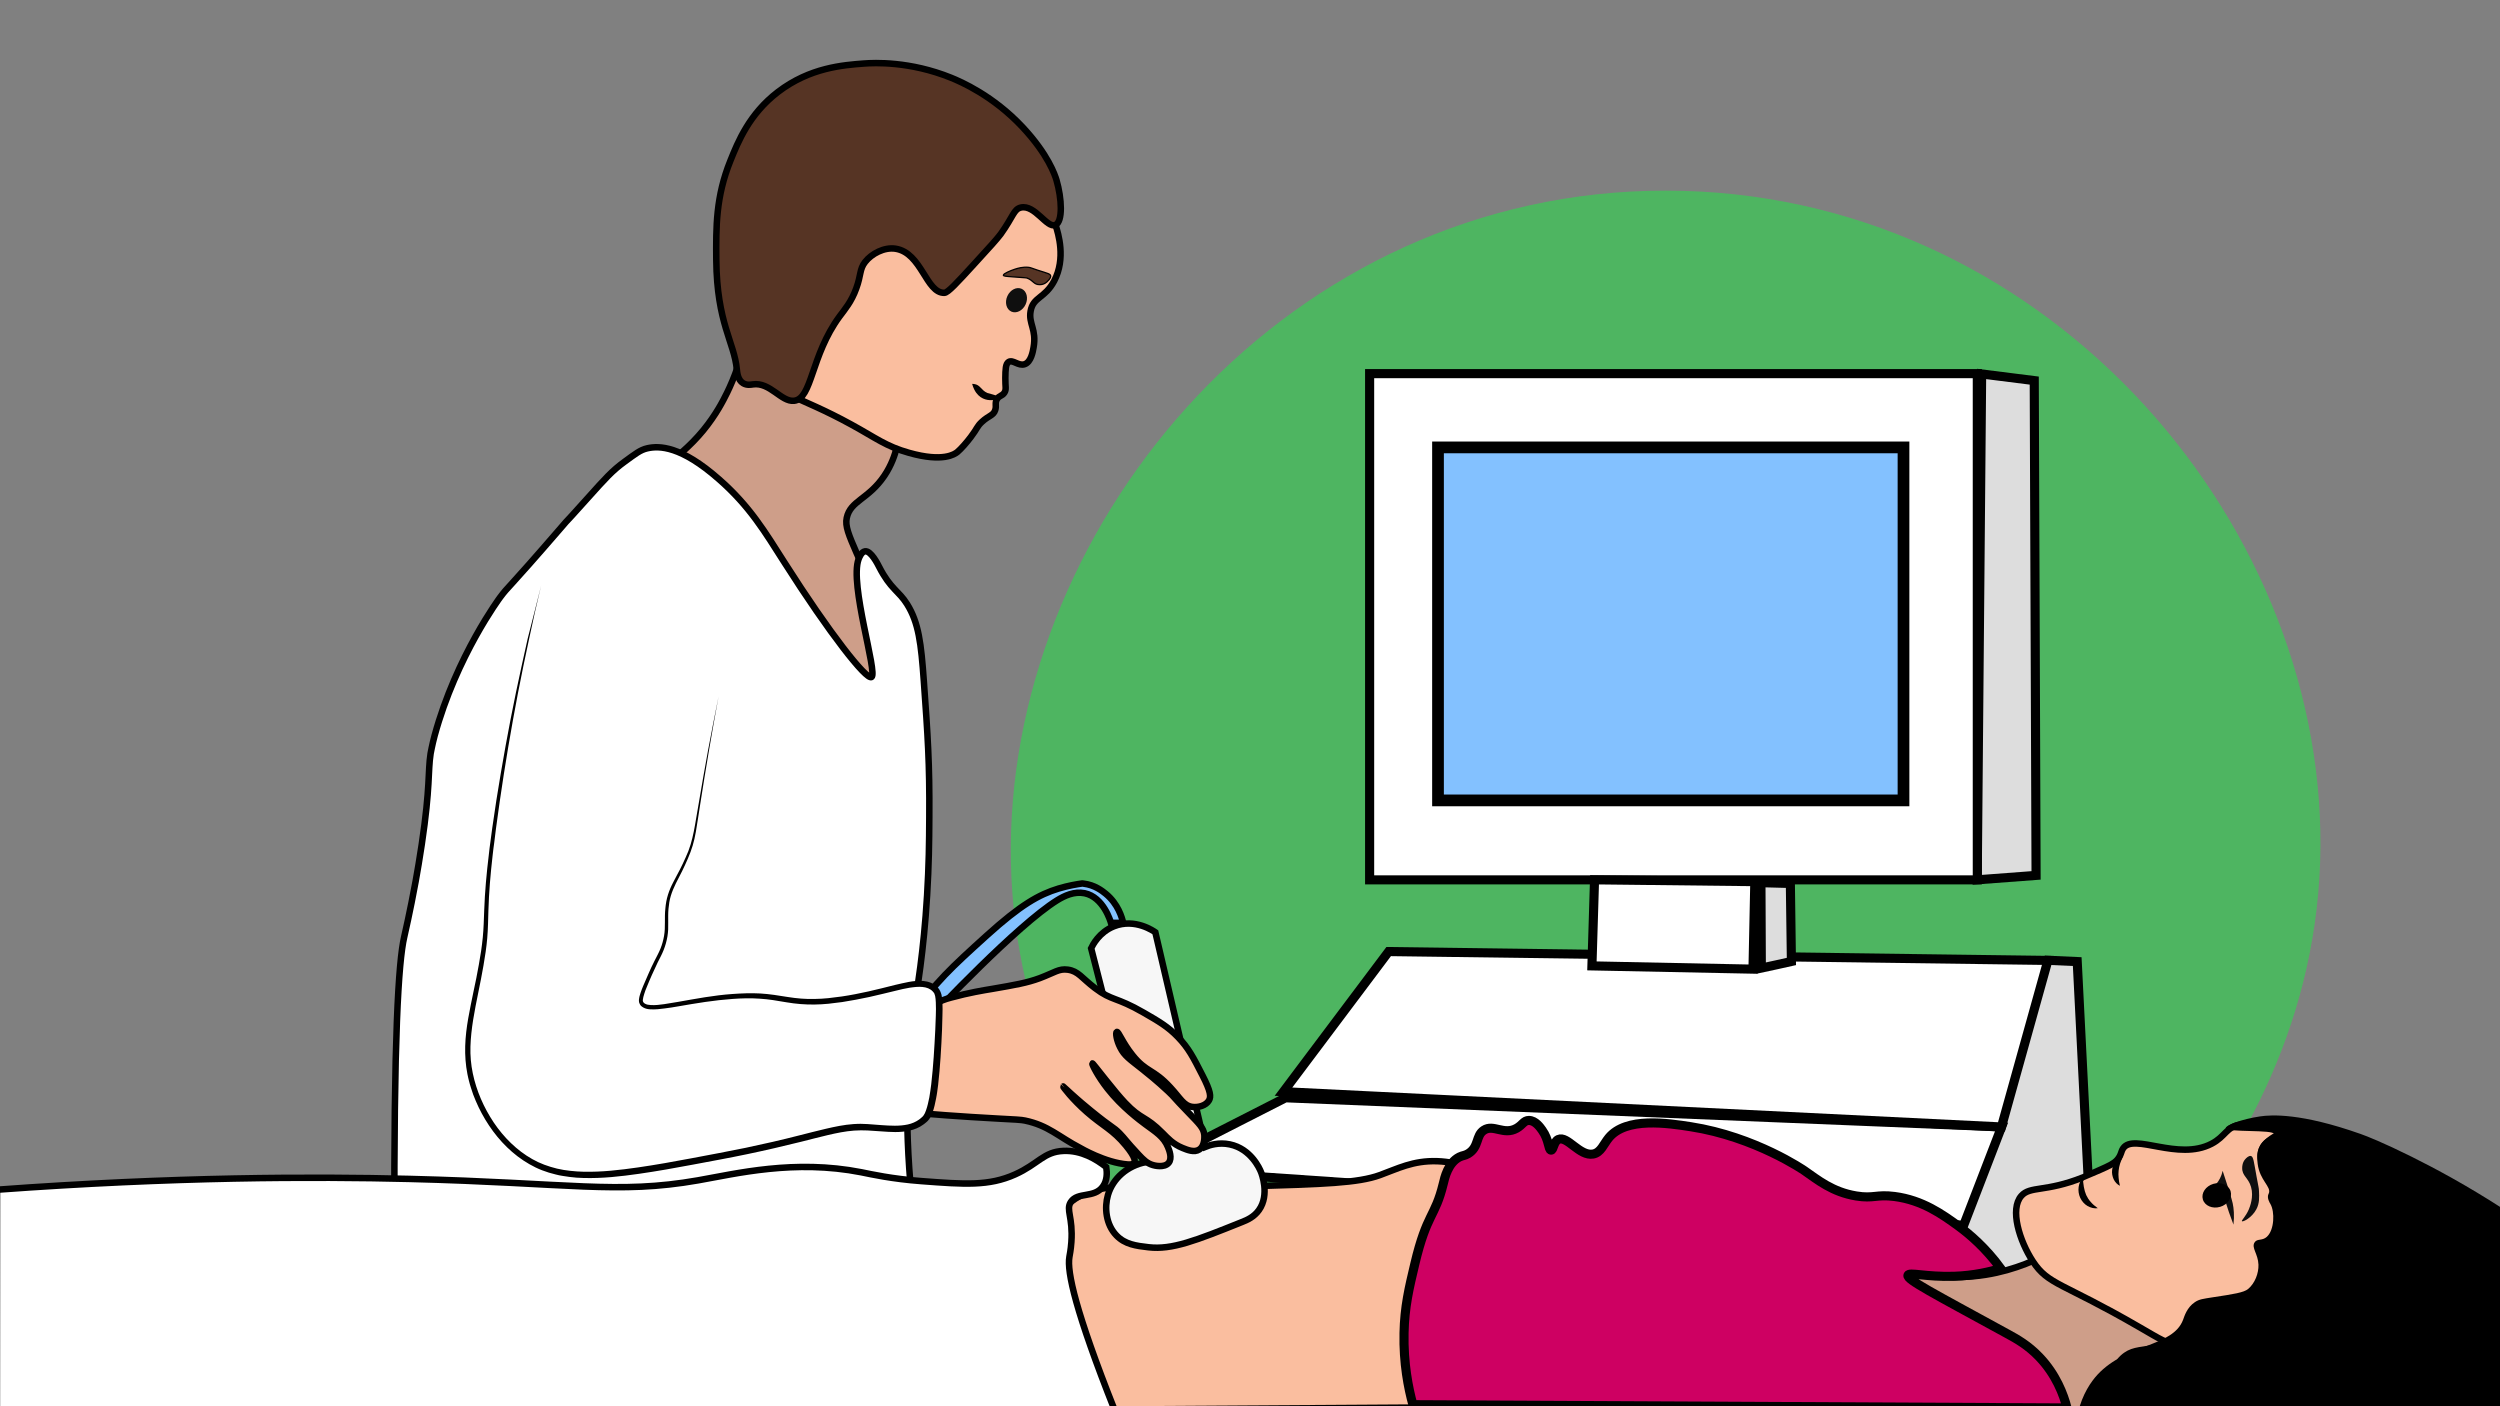 <?xml version="1.0" encoding="utf-8"?>
<!-- Generator: Adobe Illustrator 27.9.0, SVG Export Plug-In . SVG Version: 6.00 Build 0)  -->
<svg version="1.1" xmlns="http://www.w3.org/2000/svg" xmlns:xlink="http://www.w3.org/1999/xlink" x="0px" y="0px"
	 viewBox="0 0 1920 1080" style="enable-background:new 0 0 1920 1080;" xml:space="preserve">
<rect x="0" y="0" width="1920" height="1080" fill="#808080" stroke="none"/>
<style type="text/css">
	.st0{display:none;}
	.st1{display:inline;fill:#5CDC7A;}
	.st2{display:inline;fill:#B079F4;}
	.st3{display:inline;fill:#4C9AF4;}
	.st4{fill:#4EB561;}
	.st5{fill:#DDDDDD;stroke:#000000;stroke-width:7;stroke-miterlimit:10;}
	.st6{fill:#FFFFFF;stroke:#000000;stroke-width:7;stroke-miterlimit:10;}
	.st7{fill:#83C1FF;stroke:#000000;stroke-width:9;stroke-miterlimit:10;}
	.st8{fill:#CE9E89;stroke:#000000;stroke-width:5;stroke-miterlimit:10;}
	.st9{fill:#FABE9F;stroke:#000000;stroke-width:5;stroke-miterlimit:10;}
	.st10{fill:#0F0F0F;}
	.st11{fill:#83C1FF;stroke:#000000;stroke-width:5;stroke-miterlimit:10;}
	.st12{fill:#FFFFFF;stroke:#000000;stroke-width:5;stroke-miterlimit:10;}
	.st13{fill:#CE0062;stroke:#000000;stroke-width:7;stroke-miterlimit:10;}
	.st14{fill:#F7F7F7;stroke:#000000;stroke-width:5;stroke-miterlimit:10;}
	.st15{fill:#FFFFFF;}
	.st16{fill:#563424;stroke:#000000;stroke-width:5;stroke-miterlimit:10;}
	.st17{fill:#563424;stroke:#000000;stroke-miterlimit:10;}
	.st18{fill:#FFFFFF;stroke:#000000;stroke-width:9;stroke-miterlimit:10;}
	.st19{fill:#CE0062;}
	.st20{fill:#814424;stroke:#000000;stroke-width:5;stroke-miterlimit:10;}
	.st21{fill:#FABE9F;}
	.st22{opacity:0.4;fill:#DDD7D9;}
	.st23{fill:#9C6AE2;}
	.st24{fill:#CE0062;stroke:#000000;stroke-width:4;stroke-miterlimit:10;}
	.st25{fill:#FABE9F;stroke:#000000;stroke-width:3;stroke-miterlimit:10;}
	.st26{fill:url(#SVGID_1_);}
	.st27{fill:#FFFFFF;stroke:#231F20;stroke-width:3;stroke-miterlimit:10;}
	.st28{fill:#FFC300;}
	.st29{fill:none;stroke:#000000;stroke-width:9;stroke-miterlimit:10;}
	.st30{fill:#231F20;}
	.st31{fill:#EA2D90;}
	.st32{fill:#FABE9F;stroke:#231F20;stroke-width:9;stroke-miterlimit:10;}
	.st33{opacity:0.31;}
	.st34{fill:#5CDC7A;}
	.st35{fill:#E2E2E2;stroke:#000000;stroke-width:5;stroke-miterlimit:10;}
	.st36{fill:#FFC300;stroke:#231F20;stroke-width:3;stroke-miterlimit:10;}
	.st37{opacity:0.44;fill:#FFFFFF;}
	.st38{fill:#633521;}
	.st39{fill:url(#SVGID_00000005233685713572006370000008198202869833511572_);stroke:#000000;stroke-width:9;stroke-miterlimit:10;}
	.st40{opacity:0.6;fill:#FFFFFF;}
	.st41{fill:#814424;stroke:#000000;stroke-width:9;stroke-miterlimit:10;}
	.st42{fill:#A5A5A5;stroke:#000000;stroke-width:9;stroke-miterlimit:10;}
	.st43{fill:#4188CE;}
	.st44{fill:#2A5B2F;stroke:#000000;stroke-width:9;stroke-miterlimit:10;}
	.st45{fill:#306635;stroke:#000000;stroke-width:9;stroke-miterlimit:10;}
	.st46{fill:#449950;stroke:#000000;stroke-width:9;stroke-miterlimit:10;}
	.st47{fill:#3B7F43;stroke:#000000;stroke-width:9;stroke-miterlimit:10;}
	.st48{fill:#4EB561;stroke:#000000;stroke-width:9;stroke-miterlimit:10;}
	.st49{fill:#FFFFFF;stroke:#000000;stroke-miterlimit:10;}
	.st50{fill:#F4F4F4;stroke:#000000;stroke-width:3;stroke-miterlimit:10;}
	.st51{fill:#FFC300;stroke:#000000;stroke-width:3;stroke-miterlimit:10;}
	.st52{opacity:0.4;fill:#FFFFFF;}
	.st53{fill:#F4F4F4;stroke:#000000;stroke-width:0.5;stroke-miterlimit:10;}
	.st54{fill:url(#SVGID_00000063595896448130581040000012159527471328199829_);stroke:#000000;stroke-width:7;stroke-miterlimit:10;}
	.st55{fill:url(#SVGID_00000031910048709346382810000002036301153012088983_);stroke:#000000;stroke-width:7;stroke-miterlimit:10;}
	.st56{fill:#CECACB;stroke:#000000;stroke-width:3;stroke-miterlimit:10;}
	.st57{fill:#FABE9F;stroke:#231F20;stroke-width:5;stroke-miterlimit:10;}
	.st58{fill:#814424;stroke:#000000;stroke-miterlimit:10;}
	.st59{fill:#FFFFFF;stroke:#000000;stroke-width:3;stroke-miterlimit:10;}
	.st60{fill:url(#SVGID_00000039132022827833842870000010780683786992107168_);stroke:#000000;stroke-width:5;stroke-miterlimit:10;}
	.st61{fill:url(#SVGID_00000139268028081228868920000005421007940101269656_);stroke:#000000;stroke-width:3;stroke-miterlimit:10;}
	.st62{fill:url(#SVGID_00000054238560675272515240000012226562146215285913_);stroke:#231F20;stroke-width:9;stroke-miterlimit:10;}
	.st63{fill:url(#SVGID_00000056407627957876839870000000153832197991418240_);stroke:#231F20;stroke-width:3;stroke-miterlimit:10;}
	.st64{fill:url(#SVGID_00000173140668851907850810000014557424469029590959_);stroke:#000000;stroke-width:2;stroke-miterlimit:10;}
	.st65{fill:url(#SVGID_00000044898820610385573140000002039790322946881411_);stroke:#000000;stroke-width:2;stroke-miterlimit:10;}
	.st66{fill:url(#SVGID_00000051356041189959671360000003807959609070824344_);stroke:#000000;stroke-width:2;stroke-miterlimit:10;}
	.st67{fill:url(#SVGID_00000145056660694984750360000010963777029525017246_);stroke:#000000;stroke-width:2;stroke-miterlimit:10;}
	.st68{fill:url(#SVGID_00000094582406418805677710000017166131904080958378_);stroke:#000000;stroke-width:2;stroke-miterlimit:10;}
	.st69{fill:url(#SVGID_00000008143067798487096620000008728172276214612407_);stroke:#000000;stroke-width:5;stroke-miterlimit:10;}
	.st70{fill:#EAEAEA;}
	.st71{fill:url(#SVGID_00000165921682368382179120000000470960768574406079_);}
	.st72{fill:url(#SVGID_00000119798546638166154160000016478375196060475819_);}
	.st73{fill:url(#SVGID_00000061436487892643122930000017029802760446609839_);}
	.st74{fill:url(#SVGID_00000173874354897798154670000004179806135885497987_);}
	.st75{fill:url(#SVGID_00000059280481848666026680000012418099660809064321_);}
	.st76{fill:url(#SVGID_00000116232907305794388150000009805479891751806365_);}
	.st77{fill:url(#SVGID_00000040541456343702763520000013872462390259068826_);}
	.st78{fill:url(#SVGID_00000126293386015683668520000016415779483503262608_);}
	.st79{display:none;opacity:0.53;}
	.st80{fill:url(#SVGID_00000013876040983746027860000015770162576658305171_);stroke:#231F20;stroke-width:9;stroke-miterlimit:10;}
	.st81{fill:url(#SVGID_00000033371157161670918430000010106585216627783346_);stroke:#231F20;stroke-width:9;stroke-miterlimit:10;}
	.st82{fill:#FFC300;stroke:#231F20;stroke-width:5;stroke-miterlimit:10;}
	.st83{fill:url(#SVGID_00000124860009608154650200000007758372874455076274_);stroke:#231F20;stroke-width:3;stroke-miterlimit:10;}
	.st84{fill:url(#SVGID_00000049904001074332743580000007669615970310318723_);stroke:#231F20;stroke-width:2;stroke-miterlimit:10;}
	.st85{fill:url(#SVGID_00000084531062681670811680000002346651157289110931_);stroke:#231F20;stroke-width:2;stroke-miterlimit:10;}
	.st86{fill:#CE9E89;}
	.st87{fill:#AA8274;}
	.st88{fill:#A84A22;stroke:#000000;stroke-width:9;stroke-miterlimit:10;}
	.st89{fill:#A84A22;stroke:#000000;stroke-width:3;stroke-miterlimit:10;}
	.st90{fill:url(#SVGID_00000014635737600546044500000004006044180734907284_);}
	.st91{fill:#FABE9F;stroke:#000000;stroke-width:7;stroke-miterlimit:10;}
	.st92{fill:url(#SVGID_00000016781064735139233540000010990063531088490410_);stroke:#000000;stroke-width:9;stroke-miterlimit:10;}
	.st93{fill:url(#SVGID_00000111189374778236703000000007913113906821354387_);}
	.st94{fill:url(#SVGID_00000105405023287588309370000007192755665607093416_);stroke:#231F20;stroke-width:9;stroke-miterlimit:10;}
	.st95{fill:url(#SVGID_00000099650400948876842340000009813375327227412399_);stroke:#231F20;stroke-width:3;stroke-miterlimit:10;}
	.st96{fill:url(#SVGID_00000163032046126739320110000008344373544572825018_);stroke:#231F20;stroke-width:3;stroke-miterlimit:10;}
	.st97{fill:url(#SVGID_00000127760298827918178850000011726000735685632656_);stroke:#231F20;stroke-width:3;stroke-miterlimit:10;}
</style>
<g id="фоны" class="st0">
	<rect x="-4.8" class="st1" width="1926" height="1085.3"/>
</g>
<g id="_x31_">
	<path class="st4" d="M1782.1,649.9c-1.5,262.8-236,416.3-254.2,427.8c-171.2,0.1-342.3,0.2-513.5,0.3
		c-21-14.5-239.8-170.5-238.1-428.1c1.7-251.9,213.6-503.5,502.9-503.5C1567.6,146.4,1783.6,396.3,1782.1,649.9z"/>
	<path class="st5" d="M1595.3,738.5c4.8,94.9,9.6,189.8,14.4,284.7c-52.5-3.3-104.9-6.5-157.4-9.8c40.1-92,80.3-183.9,120.4-275.9
		C1580.3,737.9,1587.8,738.2,1595.3,738.5z"/>
	<path class="st6" d="M987.3,843.1c-35.7,18.2-71.4,36.4-107.1,54.6c209.3,14.4,418.6,28.9,627.9,43.3c9.7-25.2,19.4-50.3,29.1-75.5
		C1353.9,858,1170.6,850.5,987.3,843.1z"/>
	<path class="st6" d="M1572.8,737.6c-168.8-2.3-337.5-4.5-506.3-6.8c-26.9,35.9-53.8,71.7-80.8,107.6c183.8,9,367.6,18.1,551.4,27.1
		C1549,822.8,1560.9,780.2,1572.8,737.6z"/>
	<path class="st5" d="M1521.9,287.2c13.5,1.7,26.9,3.4,40.4,5.1c0.5,126.7,0.9,253.4,1.4,380c-15.1,1.1-30.1,2.3-45.2,3.4
		C1519.7,546.2,1520.8,416.7,1521.9,287.2z"/>
	
		<rect x="1051.8" y="286.9" transform="matrix(-1 -4.489932e-11 4.489932e-11 -1 2570.373 962.638)" class="st6" width="466.7" height="388.8"/>
	
		<rect x="1104.3" y="343.7" transform="matrix(-1 -4.489576e-11 4.489576e-11 -1 2566.19 958.402)" class="st7" width="357.5" height="271.1"/>
	<path class="st6" d="M1347.7,677.1c-0.5,22.4-0.9,44.8-1.4,67.2c-41.2-0.8-82.4-1.7-123.7-2.5c0.7-22,1.3-44,2-66.1
		C1265.7,676.2,1306.7,676.7,1347.7,677.1z"/>
	<path class="st5" d="M1375.8,738.4c-0.3-20-0.5-39.9-0.8-59.9c-7.5-0.2-15.1-0.4-22.6-0.6c0.1,21.9,0.2,43.7,0.3,65.6
		C1360.4,741.9,1368.1,740.1,1375.8,738.4z"/>
	<path class="st8" d="M573.5,253.7c13.3,10,26.7,20.2,40.1,30.5c25.7,19.8,50.7,39.6,75.1,59.3c-1.3,5.5-4,13.7-9.6,22
		c-12.2,18-26,19-28.8,32.2c-1.4,6.3,1.6,13.3,7.6,27.1c5.6,12.9,11.6,22.7,15.8,29.1c2.4,25.9,4.8,51.8,7.2,77.6
		c-16.7-1.4-33.4-2.8-50.1-4.1c-39.9-56.8-79.8-113.7-119.7-170.5c7.9-5.3,18.6-13.8,29-26.4c9.9-12.1,15.3-22.8,18.4-29.1
		C563.6,290.9,570.1,274.8,573.5,253.7z"/>
	<path class="st8" d="M1465.1,979.9c2.3-4.9,16.8,1.4,41.5,0.8c25.6-0.6,46.6-8.3,61-15.2c7.4,5.2,15.3,10.3,23.7,15.2
		c36.6,21.8,72.4,35.1,103.6,43.4c-7.7,3-19.7,7.2-35,10.2c-14.8,2.9-20.8,2.2-27.1,6.6c-6.7,4.7-14,15.1-13.7,41.2
		c-10.6,0.1-21.2,0.3-31.8,0.4c-16.5-37.9-35.8-51.7-51-57c-7.1-2.5-9-1.6-18.8-4.9C1486.6,1010.3,1461.8,987,1465.1,979.9z"/>
	<path class="st9" d="M1552.4,918.4c6.8-7.7,18.5-2.7,47.2-14.1c0.1,0,4.4-1.9,13.1-5.8c7-3.1,10.5-4.7,13.2-7.6
		c3.4-3.9,2.9-6.4,4.7-9c8.1-12,42.1,10,67.9-3.5c10.9-5.7,11.1-12.9,22-14.7c8.2-1.3,11.8,2.1,28.2,1.3c5.1-0.3,8.5-0.8,9,0.4
		c1.2,3-18.9,8-21.3,19.5c-3.3,15.6,26.9,38.6,32.4,34.9c0.8-0.6,1.5-2,1.1-2.7c-1.1-2.1-10.6,0.1-10.6,1.7
		c-0.1,3.5,50-1.4,54.6,13.9c3.2,10.4-12.9,27.7-30.9,32.8c-13.9,3.9-26.1-0.3-30.9-2.3c-4.7,7-12.6,17.8-23.7,29.9
		c-19.1,20.9-35.8,39.1-56.2,39c-8.2-0.1-12.2-3.1-29.4-13c-59.4-34.4-69.6-32.1-81.6-50.4C1551,953.1,1543.3,928.7,1552.4,918.4z"
		/>
	<path d="M1709.4,866.4c-0.3-2.1,12.1-6.9,26.3-9c8.7-1.3,31.5-2.7,77.3,13.5c4.8,1.7,17.3,6.6,39.2,17.5
		c18.7,9.3,42.4,22.1,69.1,39.3c0,52.6,0,105.1,0,157.7c-108.5,0-217.1,0-325.6,0c3.7-15.1,10.2-24.2,15.2-29.7
		c22.3-24,57.8-21.1,65.7-42.1c1-2.7,2.9-9.4,9-13.5c3.5-2.4,6.5-2.6,13.9-3.8c15.8-2.4,23.8-3.6,27.1-6.4c5.2-4.4,8.1-12,7.9-18.6
		c-0.3-8.4-5.6-13-3-17.1c2-3.2,5.7-1,9.4-4.3c5.9-5.3,6.2-19.3,2.8-25.2c-0.6-1-2.9-4.7-1.5-7.7c0.1-0.2,0.2-0.3,0.2-0.4
		c2.3-5.1-6.9-9.9-8.5-22.7c-0.3-2.4-1.4-10.5,3.3-16.3c3.9-5,9.6-5.2,9.4-6.6C1746.2,867.3,1709.9,869.9,1709.4,866.4z"/>
	<g>
		<path d="M1628.1,910.7c-2.1-1-3.8-2.9-4.8-5c-1-2.2-1.5-4.7-1.2-7.1c0.3-2.5,1.2-4.8,2.6-6.7c1.4-1.9,3.4-3.4,5.7-4.1
			c-0.9,2.2-1.6,4.1-2.2,5.9c-0.6,1.8-0.9,3.6-1.1,5.4c-0.2,1.8-0.2,3.6,0,5.5C1627.2,906.5,1627.6,908.4,1628.1,910.7z"/>
	</g>
	<path class="st10" d="M1715.3,940.5c0.8-7.1,0.2-12.7-0.6-16.4c-0.4-2-0.9-3.6-4.2-14.1c-1.4-4.4-2.6-8.1-3.5-10.8
		c-1,4.6-2.9,7.5-4.3,9.3c-2.6,3.1-5,3.8-5.4,6.5c-0.3,2.3,1,4.7,2.8,6.1c2.4,1.8,5.9,1.8,8.6,0c1,3.3,2,6.6,3.2,10.1
		C1713.1,934.5,1714.2,937.6,1715.3,940.5z"/>
	<ellipse transform="matrix(0.96 -0.282 0.282 0.96 -189.728 516.328)" cx="1701.3" cy="918.2" rx="11.1" ry="9.2"/>
	<g>
		<path d="M1611.1,927.9c-2.7,0.4-5.4-0.3-7.9-1.7c-2.4-1.4-4.4-3.7-5.6-6.3c-1.2-2.6-1.6-5.6-1.2-8.3c0.4-2.7,1.4-5.3,3.2-7.3
			c0.2,2.7,0.4,5.1,0.8,7.3c0.4,2.3,1,4.3,1.8,6.2c0.9,1.9,2,3.7,3.5,5.3C1607.1,924.8,1608.9,926.3,1611.1,927.9z"/>
	</g>
	<path class="st11" d="M710.3,785.7c8.5-9.1,70.9-75.2,101.6-94.3c5.7-3.5,13.1-7,21.1-5.4c14.5,3,19.9,21.7,20.2,22.7
		c3.1,0,6.2,0.1,9.4,0.1c-0.9-4-3.8-14.5-13.4-22.4c-2.6-2.1-8.4-6.8-17.2-7.8c-0.2,0-0.5-0.1-0.8-0.1c-4.4,0.6-10.8,1.7-18.2,3.9
		c-15.1,4.6-29.1,12.5-55.2,36.1c-26.3,23.8-40.9,37.1-56.1,60.6c-9.9,15.3-14.8,27.1-24.1,48.9c-8.5,20-19,47.6-28.3,81.9
		c4-0.4,8-0.9,12-1.3C677.6,867.7,694,826.7,710.3,785.7z"/>
	<path class="st12" d="M701.6,779.3c2.7-19.9,7.8-48,10.4-91.6c1.4-23.3,1.6-40.6,1.7-60.1c0.3-41.4-1.2-62.8-4.2-104.5
		c-2.1-29-3.9-44.8-12.9-59.2c-6.4-10.2-12.7-11.5-21.4-28.5c-1.1-2.2-6.4-12.7-10.9-12c-2.8,0.5-4.3,4.5-4.9,6
		c-7.2,19.1,14.9,87.8,9.9,90.6c-4,2.2-31.9-33.1-66.9-88.1c-14.7-23-26.4-43-50.3-63.9c-29.1-25.6-45.8-25.8-55-23.7
		c-5.4,1.2-9.3,4.4-17.3,10.2c-9.7,7-15.2,13.3-27.8,27.3c-25.3,28.2-11.4,12.2-20.9,23.2c-43.6,50.5-39.9,44.3-46.9,53.6
		c0,0-33.7,45.1-50.4,106.3c-1.9,7.1-3.1,13.8-3.1,13.8c-2.2,14.5-0.1,24.9-6.8,69.8c-1.6,10.7-3.2,20.1-4.7,28.4
		c-4.3,23.5-8.4,40.9-8.8,42.8c-4.4,19.2-8,77.6-7.5,228.8c132.4-9.6,264.8-19.2,397.3-28.8C694,858.4,697.2,811.5,701.6,779.3z"/>
	<path class="st9" d="M1103.7,891.8c-18.6-0.6-30.4,5.8-44,10.7c-16.7,6.1-43.7,6.9-97.7,8.5c-55.1,1.6-82.7,2.4-84.1,2.3
		c-8.2-1.1-34-5-52,7.3c-3.5,2.4-7.4,5.1-9.6,10.2c-4.5,10.3,3.6,18-0.6,30.5c-2.3,6.9-5.5,6.6-7.3,12.4
		c-4.2,12.9,7.1,27.2,10.7,32.2c9.4,13,19.5,35.4,21.8,76.7c82.9-0.5,165.9-1.1,248.8-1.6c18.6-58.7,37.2-117.5,55.8-176.2
		C1136,899.1,1121.6,892.4,1103.7,891.8z"/>
	<path class="st13" d="M1536.6,974.2c-11.7-15.9-24-26.4-32.8-32.8c-11.9-8.6-27.2-19.7-48.8-22.5c-14-1.8-16,1.8-29.4-0.4
		c-18.4-3-29.6-12.4-39.9-19.5c0,0-37.6-26-87.3-33.7c-17.4-2.7-49.6-7.7-62.9,8.6c-4,4.9-6,11.3-12,12.4
		c-10.4,1.9-19.9-14.4-26.7-11.2c-3.8,1.8-3.7,8.4-5.6,8.2c-2.1-0.1-1.4-7.8-6.8-15.3c-1.5-2.1-5.2-7.5-10.2-7.5
		c-3.9,0-4.8,3.4-9.4,6c-9.9,5.6-17.8-3.4-25.2,1.5c-6.4,4.2-3.5,12.8-12,18c-2.9,1.7-3.9,1.2-6.8,2.6c-8.7,4.4-11.3,15.9-12.4,20.6
		c-6.3,25.8-12.5,22.3-21.8,61.4c-4.4,18.5-7.9,33-8.3,53.2c-0.5,23.2,3.3,42.2,6.8,55c167.5,0.8,334.9,1.7,502.4,2.5
		c-2.7-10.3-8.4-25.6-21.3-39.1c-8.6-9-16.9-13.7-25.4-18.3c-56.8-31.1-76.6-41.2-75.5-44.5c0.9-2.6,13.6,1.4,35.3,0.8
		C1515.9,979.7,1528.4,976.7,1536.6,974.2z"/>
	<path class="st12" d="M849.6,896.3c-7.6-6-19.1-13-32.8-12.4c-15.3,0.6-19.4,10.1-37.3,18.1c-20.1,9-38.6,7.6-71.7,5.1
		c-22.9-1.7-38.9-5.3-46.3-6.8c-51.4-10.1-96.3,1.1-125.4,6.2c-62.2,10.9-98.1,2-221.9-1.1c-73.4-1.8-179.9-1.7-316.5,8.3
		c0,56.2-0.1,112.4-0.1,168.7c286.1,0.1,572.2,0.1,858.3,0.2c-29.8-75.2-36.6-105.9-34.6-117.3c0.2-1.4,1.1-5.4,1.5-11.3
		c1.4-19.4-4.4-24.8-0.4-30.9c5.2-7.9,17.9-2.7,24.5-11.7C850.4,906.7,850.3,900.7,849.6,896.3z"/>
	<path class="st14" d="M880,892.5c-14.1,2.7-25.4,12.5-29.1,25.3c-2.8,9.7-1.6,22.6,6.5,31c6.6,6.9,15.1,8,24.7,9.1
		c18,2.1,36.2-5.1,71.8-19.4c3.8-1.5,9.2-3.8,13-9.2c8.4-11.8,2-28.2,1.4-29.5c-0.8-2-7.5-17.5-23.8-20.9
		c-8.5-1.8-15.6,0.6-18.8,1.9C912.9,825.9,900.1,771,887.3,716c-1-0.7-15.5-11.1-31.8-4.6C844,716,839.1,726,838,728.3
		C852,783.1,866,837.8,880,892.5z"/>
	<path class="st9" d="M857.7,792.5c1.3-0.5,4.3,8.2,12.1,17.9c10.7,13.4,15.8,10.3,29,24.7c7.9,8.5,10.1,14,16.9,15
		c4.7,0.6,10.5-1,12.8-5c1.6-2.8,1.5-6.6-5.1-19.4c-7-13.7-10.6-20.8-18.7-29.2c-7.8-8.1-14.8-12.1-26.4-18.8
		c-21.5-12.4-24.1-8.8-37.3-18.8c-10.4-7.9-12.8-13.1-21-14.2c-6.8-0.9-9.8,2.1-21.4,6.5c-10,3.7-18.9,5.2-36.8,8.3
		c-6,1-17.4,2.8-31.6,6.7c-4.3,1.2-9,2.5-13.5,6.3c-4.2,3.5-6.4,7.6-9.6,14.5c-5.7,12.5-9,22.6-9.7,24.6
		c-9.7,29.1-13.1,34.2-9.8,38.7c2.1,3,5.5,3.4,17.1,4.5c29.8,2.6,60.4,4.2,62.2,4.3c11.9,0.6,17.8,0.9,20.3,1.5
		c18,3.8,25.6,12.3,42.5,21.1c0,0,19.1,11.3,36.3,12.6c1.3,0.1,4.1,0.2,5.1-1.3c0.6-1,1.4-3.7-6.4-13.2
		c-10.2-12.4-17.6-14.9-29.9-25.7c-11.2-9.8-18.5-19.5-18.3-19.7c0.1-0.1,3.8,3.7,10.6,9.6c1.4,1.2,4.6,4.1,10.9,9.2
		c17.1,13.9,16.6,11.9,21.8,17.1c4.3,4.4,4.6,5.7,14.7,16.5c3.6,3.8,6.4,6.7,11,8c0.9,0.3,8.7,2.3,12-1.7c3-3.6,0.4-9.9-0.5-12.1
		c-3.3-8.1-9.5-11.7-17.2-17.4c-4.2-3.1-18.3-13.6-29.2-27.5c-7.5-9.5-12.2-19-11.7-19.4c0.3-0.2,3.5,4.2,10.2,12.5
		c6.8,8.5,10.7,13.2,14.9,17.7c12.9,13.6,15.4,9.6,29.1,23.5c3.5,3.5,7.7,8.3,15.2,11.3c3.5,1.4,8.9,3.7,12.8,1.1
		c4.6-3.1,3.8-10.7,3.8-11.3c-0.6-5.3-3.8-8.3-12.2-17c-13-13.4-10-11.1-15.5-16.3c-8.4-7.9-17-14.8-20.2-17.3
		c-9.3-7.4-13.5-10-16.7-16.5C857.6,799.2,856.6,793,857.7,792.5z"/>
	<g>
		<path class="st15" d="M415.6,449.7c-16.4,65.9-26.9,123.9-33.9,171.1c-14.2,96-3.2,76.2-14.4,132.1c-6.2,30.7-13,54.1-3.4,83
			c3.3,10.1,13.9,36.6,39,53.4c31.6,21.1,71.4,13.5,151.1-1.6c71.7-13.6,87.1-23.4,111.8-22c17.6,1,33.1,4.1,44-5.9
			c3.3-3,8.5-9.5,11-69.5c1-24,0.3-27.4-2.5-30.5c-10.8-11.6-33.7,2.5-75.4,7.9c-40.9,5.3-41.1-6.7-85.8-2.3
			c-34.9,3.5-60,12.7-64.4,4.4c-1.5-2.9,1.5-9.9,7.6-23.7c5.3-11.9,7.1-13.6,9.3-20.3c3.6-11.2,1.9-17.4,2.5-27.1
			c1.2-18,8.8-23.3,16.9-44c4.6-11.7,4.6-16.4,10.2-50c2.8-16.8,6.9-40.8,12.7-70.3"/>
		<path d="M415.6,449.7c-3.3,13.7-6.4,27.4-9.3,41.2c-3,13.8-5.8,27.5-8.5,41.4c-5.3,27.6-10,55.4-14,83.2c-1,7-1.9,13.9-2.9,20.9
			l-1.3,10.5l-0.7,5.2l-0.6,5.2c-1.6,14-2.8,27.9-3.2,42c-0.2,7-0.3,14.1-0.9,21.2c-0.6,7.1-1.7,14.1-2.9,21.1
			c-1.2,7-2.6,13.9-4,20.8c-1.4,6.9-2.8,13.8-3.9,20.7c-1.1,6.9-1.9,13.8-2.1,20.7c-0.2,6.9,0.4,13.8,1.8,20.5
			c2.8,13.5,8.5,26.4,16.1,37.8c7.7,11.4,17.7,21.4,29.6,28.1c3,1.7,6,3.1,9.2,4.3c3.2,1.2,6.5,2.2,9.8,3c1.7,0.4,3.4,0.7,5,1
			c1.7,0.2,3.4,0.5,5.1,0.7c3.4,0.4,6.9,0.6,10.3,0.7c13.9,0.3,27.8-1.3,41.7-3.3c13.9-2,27.7-4.5,41.5-7.1
			c13.8-2.6,27.7-5.2,41.4-8c13.8-2.9,27.4-6,41-9.5c6.8-1.7,13.6-3.5,20.5-5.1c6.9-1.6,13.9-3.1,21.2-3.6c1.8-0.2,3.6-0.1,5.4-0.2
			c1.8,0,3.6,0.1,5.4,0.2c3.6,0.2,7.1,0.5,10.6,0.8c7,0.5,13.9,0.9,20.3-0.5c3.2-0.7,6.2-2,8.7-3.8c1.2-1,2.6-2,3.3-3
			c0.8-1.1,1.5-2.5,2-4.1c1.1-3.1,1.8-6.4,2.5-9.8c0.3-1.7,0.6-3.4,0.8-5.1l0.7-5.2c1.6-13.9,2.4-27.9,3.1-41.9
			c0.2-3.5,0.3-7,0.4-10.5c0.1-3.5,0.2-7,0-10.4c-0.1-1.7-0.2-3.4-0.5-4.8c-0.2-0.7-0.4-1.4-0.6-1.9c-0.3-0.5-0.6-1-1.2-1.6
			c-2-2.2-4.8-3.2-8-3.5c-1.6-0.2-3.2-0.1-4.9,0c-1.7,0.1-3.3,0.4-5,0.6c-3.4,0.6-6.8,1.3-10.2,2.2c-6.8,1.6-13.7,3.4-20.6,4.9
			c-6.9,1.5-13.9,2.8-20.9,3.9c-3.5,0.5-7.1,0.9-10.6,1.3c-3.6,0.3-7.1,0.6-10.7,0.6c-7.2,0.1-14.4-0.5-21.4-1.7
			c-7-1.2-13.8-2.4-20.7-2.8c-6.9-0.5-13.9-0.3-20.8,0.2c-7,0.5-13.9,1.3-20.9,2.3c-6.9,1-13.9,2.2-20.8,3.4
			c-3.5,0.6-7,1.2-10.5,1.6c-1.8,0.2-3.5,0.4-5.3,0.6c-1.8,0.1-3.6,0.2-5.5,0.1c-1.9-0.1-3.8-0.4-5.7-1.5c-0.9-0.5-1.9-1.3-2.4-2.3
			l-0.2-0.4l-0.2-0.5c-0.1-0.2-0.1-0.3-0.2-0.5l-0.1-0.4c-0.1-0.3-0.1-0.6-0.1-0.9c0-0.3,0-0.6,0-0.8c0.2-2.1,0.7-3.8,1.3-5.5
			c0.6-1.7,1.2-3.4,1.9-5c1.4-3.3,2.8-6.5,4.2-9.7c1.4-3.2,2.9-6.5,4.5-9.6c1.6-3.2,3.3-6.2,4.6-9.4c1.3-3.2,2.2-6.5,2.8-9.9
			c1.2-6.7,0.2-13.8,1-21c0.3-3.6,0.9-7.1,2-10.6c1.1-3.5,2.5-6.7,4.2-9.9c1.6-3.2,3.3-6.2,4.9-9.3c1.6-3.1,3.1-6.3,4.5-9.5
			c6.1-12.7,7.3-26.9,9.9-40.7c2.3-13.9,4.8-27.8,7.3-41.6c2.6-13.8,5.3-27.7,8.1-41.4c-2.6,13.8-5,27.7-7.4,41.6
			c-2.4,13.9-4.6,27.8-6.8,41.7c-1.1,7-2.1,13.9-3.3,20.9c-0.6,3.5-1.4,7-2.4,10.4c-1,3.4-2.3,6.7-3.7,10c-1.4,3.3-2.9,6.5-4.4,9.6
			c-1.6,3.2-3.3,6.3-4.8,9.4c-1.5,3.1-2.9,6.3-3.9,9.6c-1,3.3-1.5,6.7-1.8,10.1c-0.3,3.4-0.2,6.9-0.2,10.4c0.1,3.5,0,7.2-0.6,10.7
			c-0.6,3.6-1.6,7.1-2.9,10.4c-1.3,3.4-3.1,6.5-4.6,9.6c-1.5,3.1-3,6.3-4.4,9.5c-1.4,3.2-2.8,6.4-4.1,9.7c-0.7,1.6-1.3,3.2-1.8,4.9
			c-0.5,1.6-1,3.3-1.1,4.7c0,0.2,0,0.3,0,0.5c0,0.2,0,0.3,0.1,0.4l0,0.2l0.1,0.2l0.1,0.2l0.1,0.2c0.3,0.5,0.8,0.9,1.4,1.2
			c1.2,0.7,2.8,0.9,4.4,1c3.3,0.2,6.8-0.2,10.2-0.7c3.4-0.5,6.9-1.1,10.4-1.7c6.9-1.2,13.9-2.5,20.9-3.6c7-1.1,14-2,21.1-2.5
			c7.1-0.5,14.2-0.8,21.4-0.4c7.1,0.4,14.2,1.6,21.1,2.7c6.9,1.1,13.7,1.7,20.7,1.5c3.5,0,6.9-0.3,10.4-0.6
			c3.5-0.4,6.9-0.8,10.4-1.3c6.9-1,13.8-2.4,20.6-3.9c6.8-1.5,13.6-3.3,20.5-5c3.4-0.8,6.9-1.6,10.5-2.3c1.8-0.3,3.6-0.6,5.4-0.7
			c1.8-0.2,3.7-0.2,5.7,0c1.9,0.2,3.9,0.6,5.8,1.4c1.9,0.8,3.7,2,5.1,3.5c0.7,0.7,1.4,1.6,1.9,2.7c0.5,1,0.8,2,1.1,3
			c0.4,2,0.6,3.8,0.7,5.6c0.2,3.6,0.1,7.2,0,10.7c-0.1,3.5-0.2,7.1-0.3,10.6c-0.6,14.1-1.4,28.2-3,42.3l-0.7,5.3
			c-0.3,1.8-0.5,3.5-0.9,5.3c-0.7,3.5-1.4,7.1-2.7,10.6c-0.6,1.8-1.4,3.6-2.7,5.3c-0.3,0.4-0.7,0.8-1,1.2c-0.4,0.4-0.7,0.7-1.1,1
			c-0.8,0.6-1.5,1.3-2.3,1.8c-3.1,2.3-6.8,3.8-10.5,4.6c-7.4,1.7-14.7,1.1-21.8,0.6c-3.5-0.2-7-0.5-10.5-0.7
			c-1.7-0.1-3.4-0.1-5.1-0.1l-2.6,0.1c-0.9,0-1.7,0-2.6,0.1c-6.8,0.5-13.6,1.9-20.4,3.5c-6.8,1.6-13.6,3.4-20.4,5.1
			c-13.7,3.4-27.4,6.6-41.3,9.5c-13.8,2.9-27.7,5.4-41.5,8c-13.9,2.6-27.7,5.1-41.7,7.1c-14,2-28.1,3.6-42.5,3.2
			c-3.6-0.1-7.2-0.3-10.7-0.8c-1.8-0.2-3.6-0.5-5.4-0.8c-1.8-0.3-3.6-0.6-5.3-1.1c-3.5-0.8-7-1.9-10.4-3.2c-3.4-1.3-6.7-2.9-9.8-4.7
			c-12.6-7.2-23-17.7-31-29.7c-4-6-7.4-12.3-10.2-18.9c-1.4-3.3-2.7-6.6-3.7-10.1c-0.5-1.7-1.1-3.4-1.5-5.2
			c-0.4-1.8-0.9-3.5-1.2-5.3c-1.4-7.1-1.9-14.3-1.7-21.5c0.2-7.2,1.1-14.3,2.3-21.2c1.2-7,2.7-13.9,4.1-20.8
			c1.5-6.9,2.9-13.8,4.1-20.7c1.3-6.9,2.3-13.8,3-20.8c0.7-6.9,0.8-13.9,1.1-21c0.5-14.1,1.8-28.2,3.5-42.2l0.6-5.3l0.7-5.2
			l1.4-10.5c1-7,2-13.9,3.1-20.9c4.4-27.8,9.4-55.6,15.1-83.1c2.9-13.8,5.9-27.5,9-41.3C408.8,477,412.1,463.3,415.6,449.7z"/>
	</g>
	<path class="st9" d="M571.2,235.6c10.5-38.7,67-51.1,90.2-56.5c17.6-4.1,30.7-7.2,48.6-5.3c26.2,2.8,42.8,14.2,51.2,6.4
		c7.3-6.8-1.3-19.7,7.5-27.1c7.4-6.2,20.8-5.2,29.6,0.6c7.4,4.9,10.2,12.2,12.4,19.2c2.1,6.7,8,25.6-1.1,42.9
		c-7.2,13.5-16.2,12.1-18.1,23.2c-1.7,9.6,4.7,13.9,2.3,27.7c-0.6,3.6-2,11.3-6.8,13c-4.8,1.7-9.1-3.8-12.4-1.7
		c-2.3,1.5-2.4,5.6-2.5,12.4c-0.1,6.6,1,8.7-0.8,11.3c-1.8,2.6-3.9,2-5.6,4.8c-1.9,3.1-0.2,5-1.4,8.5c-1.4,4.2-4.9,4.1-10.2,9
		c-3.9,3.6-3.4,4.9-8.5,11.6c-3,4-7.5,9.2-10.4,11.6c-1.9,1.5-10.7,8-37,0.6c-17.8-5-25.3-11.3-44.3-21.7c-41.8-23-58.7-22.6-74-44
		c-5.3-7.5-8.3-14.5-9.8-18.8C568.8,256.2,568.3,246.5,571.2,235.6z"/>
	<path class="st16" d="M565.9,283.8c0.2,1.9,0.6,8,4.8,10.5c2.9,1.8,6.2,1.1,7.5,0.9c13.2-1.9,21.8,13.6,31.6,12.6
		c14-1.4,12.8-34.6,35-64.8c4-5.4,9.1-11.2,12.8-21.5c3.8-10.3,2.4-14.6,6.8-20.3c4.9-6.3,14.6-11.5,23.3-10.2
		c20.2,3.1,23.5,34.3,37.6,33.9c2.7-0.1,9.6-7.6,23.3-22.6c11.6-12.6,17.3-19,20-22.6c9.7-13.6,9.9-19,15.4-20.3
		c10.8-2.5,20,16.1,26.5,13.4c5.9-2.5,5-20.3,0.9-34.4c-1.2-4-6.4-19.7-26-40.7c-22.7-24.3-47.6-35-55-38
		c-31.7-12.8-59-11.5-67-10.9c-15.7,1.2-41.3,3-65.9,21.8c-22.1,16.9-30.8,38.5-36.5,52.7c-11.3,27.9-11.1,51.1-10.9,76.4
		C550.6,248.4,563.9,262.6,565.9,283.8z"/>
	<path class="st17" d="M770.6,211.3c0.2-1.3,5.7-3.5,8.7-4.5c2.4-0.8,6.1-1.9,10.5-1.5c1.9,0.2,1.9,0.5,7.4,2.3
		c7.4,2.4,10,2.7,9.7,4.8c-0.2,1.7-2.3,3.5-2.9,4.1c-1.6,1.4-3.3,2.1-5.4,2.1c-4.7,0.1-4.9-3.2-9.7-5c-0.8-0.3-0.7-0.2-11.3-1
		C771.9,212.2,770.5,212,770.6,211.3z"/>
	
		<ellipse transform="matrix(0.415 -0.91 0.91 0.415 246.924 845.111)" class="st10" cx="780.5" cy="230.6" rx="9.6" ry="7.7"/>
	<path d="M769,305.5c-0.2,0.8-3.7,1.7-6.8,1.8c-2.4,0.1-8.2,0.2-12.5-5.7c-1-1.4-2.2-3.5-3.1-6.8c0.3,0,0.8,0,1.4,0.1
		c5,0.6,5.4,4.8,10.3,6.9c0.5,0.2,0,0,4.3,1.2C768.5,304.8,769.1,305.2,769,305.5z"/>
	<path class="st10" d="M1721.8,937.9c0.7,0.8,7.7-2.7,11.1-9.2c2.5-4.7,2.2-9.4,2-14c-0.1-2.8-0.4-2.8-1.9-11.3
		c-2.1-11.3-2.3-15.1-4.3-15.6c-1.7-0.4-3.7,1.7-4.3,2.4c-2.2,2.4-2.4,5.5-2.4,6.6c-0.2,6.4,4.7,7.5,6.8,14.8
		c2.2,7.7-0.9,15.2-1.7,17.2C1724.6,934.6,1721.2,937.3,1721.8,937.9z"/>
</g>
<g id="_x32_">
</g>
<g id="_x33_">
</g>
<g id="_x34_">
</g>
<g id="_x35_">
</g>
<g id="_x36_">
</g>
<g id="_x37_">
</g>
<g id="_x38_">
</g>
<g id="_x39_">
</g>
<g id="_x31_0">
</g>
</svg>
